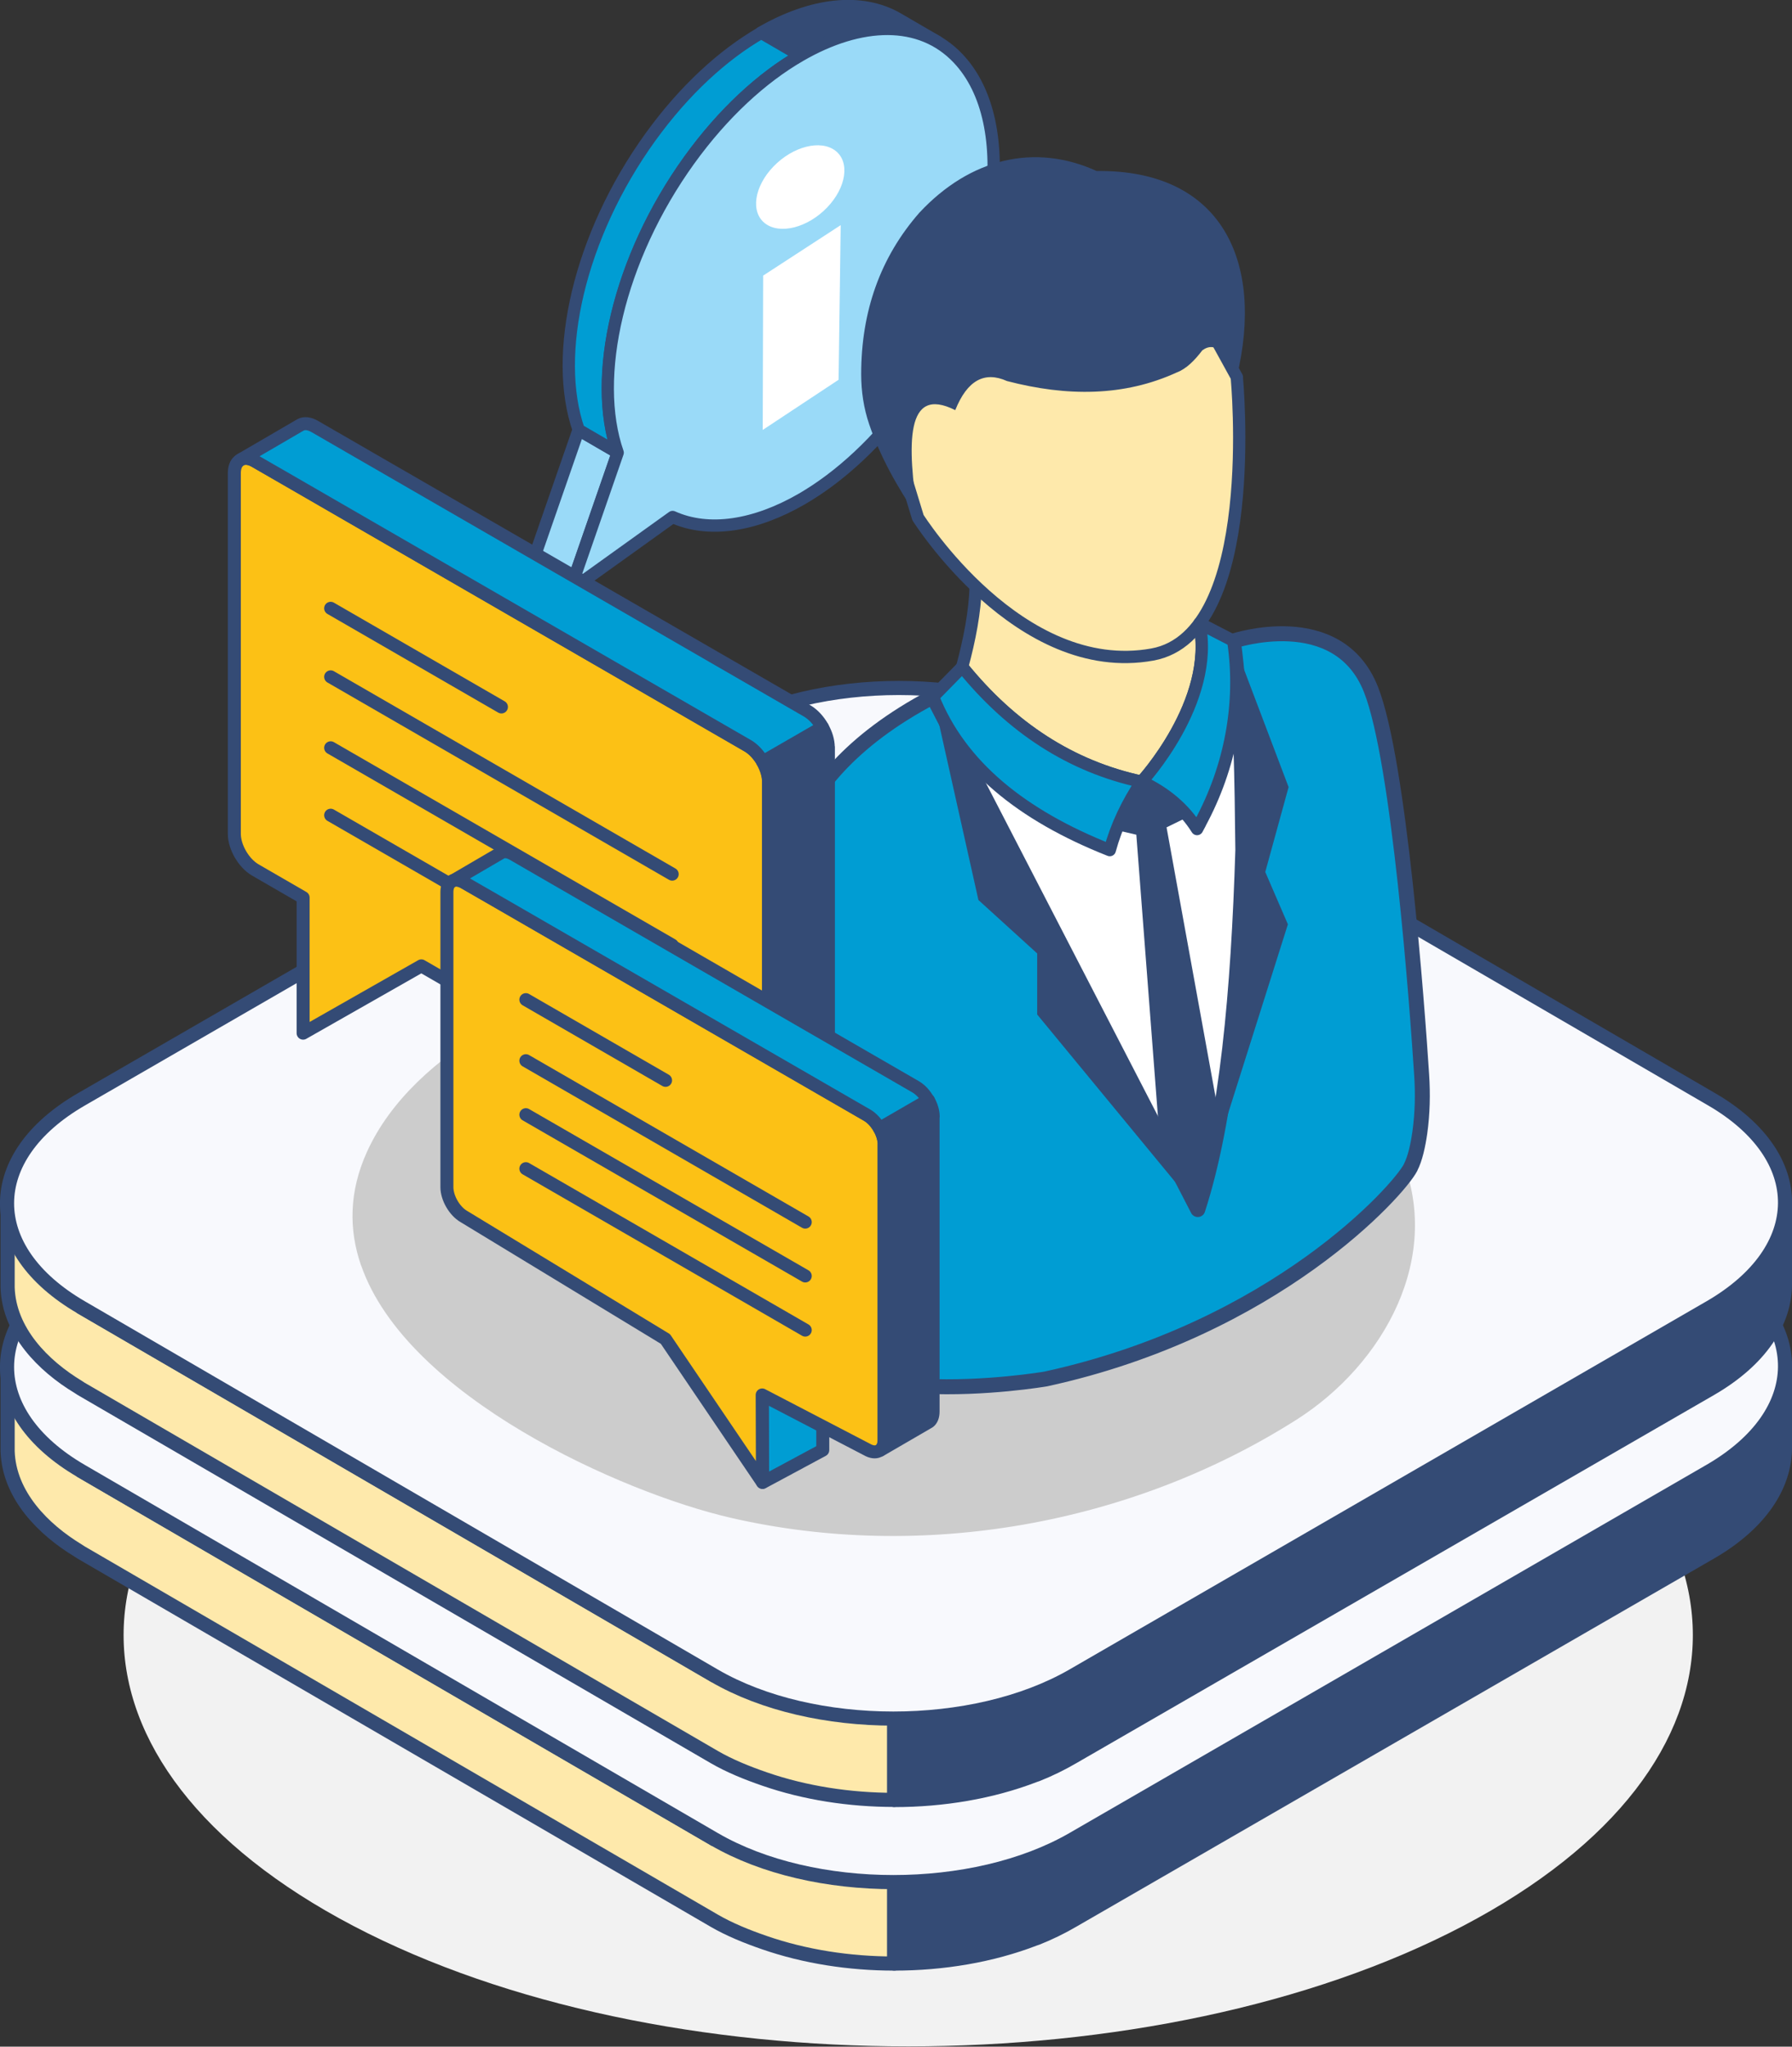 <?xml version="1.0" encoding="UTF-8"?>
<svg id="Ebene_2" data-name="Ebene 2" xmlns="http://www.w3.org/2000/svg" viewBox="0 0 126.87 144.81">
  <rect x="0" y="0" width="126.87" height="144.81" fill="#333333" stroke="none"/>
  <defs>
    <style>
      .cls-1 {
        fill: #ccc;
      }

      .cls-1, .cls-2, .cls-3, .cls-4 {
        stroke-width: 0px;
      }

      .cls-5, .cls-6 {
        fill: #fee9ab;
      }

      .cls-5, .cls-6, .cls-7, .cls-8, .cls-9, .cls-10, .cls-11, .cls-12, .cls-13, .cls-14, .cls-15, .cls-16 {
        stroke-linecap: round;
        stroke-linejoin: round;
      }

      .cls-5, .cls-7, .cls-9, .cls-10, .cls-11, .cls-12, .cls-15, .cls-16 {
        stroke: #344b75;
      }

      .cls-5, .cls-7, .cls-10, .cls-11 {
        stroke-width: .87px;
      }

      .cls-6, .cls-8, .cls-13 {
        stroke-width: 1px;
      }

      .cls-6, .cls-8, .cls-13, .cls-14 {
        stroke: #344b75;
      }

      .cls-2 {
        fill: #f2f2f2;
      }

      .cls-7 {
        fill: #9adaf8;
      }

      .cls-17 {
        isolation: isolate;
      }

      .cls-8 {
        fill: #f8f9fd;
      }

      .cls-9 {
        fill: #fcc115;
      }

      .cls-9, .cls-12, .cls-15, .cls-16 {
        stroke-width: .92px;
      }

      .cls-10, .cls-12, .cls-14 {
        fill: #009dd3;
      }

      .cls-11, .cls-3, .cls-16 {
        fill: #344b75;
      }

      .cls-13 {
        fill: #344b75;
      }

      .cls-4 {
        fill: #fff;
      }

      .cls-14 {
        stroke-width: 1.06px;
      }

      .cls-15 {
        fill: none;
      }
    </style>
  </defs>
  <g id="Ebene_1-2" data-name="Ebene 1">
    <g>
      <path class="cls-2" d="M64.3,86.59c-14.22,0-28.43,2.84-39.28,8.52-10.85,5.68-16.27,13.13-16.27,20.58s5.42,14.9,16.27,20.58c10.85,5.68,25.06,8.52,39.28,8.52s28.44-2.84,39.28-8.52c10.85-5.69,16.27-13.13,16.27-20.58s-5.42-14.9-16.27-20.58c-10.85-5.68-25.07-8.53-39.28-8.52Z"/>
      <g>
        <g>
          <g class="cls-17">
            <polygon class="cls-7" points="40.35 41.79 37.57 40.18 40.96 30.42 43.74 32.03 40.35 41.79"/>
            <path class="cls-11" d="M63.59,1.34l2.77,1.61c-2.62-1.52-6.14-1.09-9.71.97l-2.77-1.61c3.57-2.06,7.09-2.5,9.71-.97Z"/>
            <path class="cls-10" d="M43.74,32.03l-2.77-1.61c-1.86-5.33.03-13.72,5.07-20.71,2.39-3.31,5.13-5.82,7.85-7.39l2.77,1.61c-2.72,1.57-5.46,4.08-7.85,7.39-5.04,6.99-6.93,15.38-5.07,20.71Z"/>
            <path class="cls-7" d="M56.65,3.93c4.29-2.48,8.52-2.61,11.18.2,4.37,4.6,2.91,15.25-3.25,23.8-2.38,3.31-5.11,5.81-7.82,7.38-3.31,1.91-6.59,2.42-9.14,1.27l-7.28,5.22,3.39-9.77c-1.86-5.33.03-13.72,5.07-20.71,2.39-3.31,5.13-5.82,7.85-7.39Z"/>
          </g>
          <path class="cls-4" d="M59.52,15.92l-.15,10.95-5.37,3.55.03-10.92,5.49-3.57ZM54.76,11.78c-1.37,1.42-1.64,3.23-.59,4.03s3.01.3,4.38-1.12,1.64-3.23.59-4.03-3.01-.3-4.38,1.12Z"/>
        </g>
        <g>
          <g>
            <g>
              <path class="cls-6" d="M50.57,130.13L5.75,104.08l-5.21-7.33v5.77c0,.05,0,.11,0,.16.1,3.1,2.51,5.53,5.01,7.04.07.04.13.09.2.13l44.82,26.05c1.07.62,2.3,1.12,3.55,1.55,2.86.99,6.02,1.48,9.19,1.48v-8.8h-12.75Z"/>
              <path class="cls-13" d="M121.05,104.08l-45.1,26.05h-12.64s0,8.8,0,8.8c3.44,0,6.88-.57,9.94-1.75.05-.02.1-.03.15-.05.91-.36,1.74-.77,2.55-1.24l45.15-26.05c3.55-2.05,5.28-4.75,5.27-7.43v-5.77c0,2.69-1.76,5.38-5.32,7.43Z"/>
            </g>
            <path class="cls-8" d="M5.77,89.35l45.12-26.05c7.05-4.07,18.45-4.07,25.46,0l44.83,26.05c6.97,4.05,6.93,10.65-.12,14.73l-45.1,26.05c-7.02,4.05-18.41,4.05-25.39,0L5.75,104.08c-7.01-4.07-7-10.67.02-14.72Z"/>
          </g>
          <g>
            <g>
              <path class="cls-6" d="M50.57,118.55L5.75,92.5l-5.21-7.33v5.77c0,.05,0,.11,0,.16.1,3.1,2.51,5.53,5.01,7.04.07.04.13.09.2.13l44.82,26.05c1.07.62,2.3,1.12,3.55,1.55,2.86.99,6.02,1.48,9.19,1.48v-8.8h-12.75Z"/>
              <path class="cls-13" d="M121.05,92.51l-45.1,26.05h-12.64s0,8.8,0,8.8c3.44,0,6.88-.57,9.94-1.75.05-.02.1-.03.15-.05.91-.36,1.74-.77,2.55-1.24l45.15-26.05c3.55-2.05,5.28-4.75,5.27-7.43v-5.77c0,2.69-1.76,5.38-5.32,7.43Z"/>
            </g>
            <path class="cls-8" d="M5.77,77.78l45.12-26.05c7.05-4.07,18.45-4.07,25.46,0l44.83,26.05c6.97,4.05,6.93,10.65-.12,14.73l-45.1,26.05c-7.02,4.05-18.41,4.05-25.39,0L5.75,92.5c-7.01-4.07-7-10.67.02-14.72Z"/>
          </g>
        </g>
        <path class="cls-1" d="M25.57,89.54c3.22,9.28,18.48,16.09,26.2,17.86,13.53,3.1,28.31.48,40.02-6.95,6.16-3.91,10.48-11.55,7.33-18.8-3.01-6.9-11.84-9.63-18.51-11.3-2.65-.66-5.35-1.2-7.95-1.65-8.95-1.56-17.13-2.87-26.17-.66-7.35,1.8-17.18,6.12-20.51,13.46-1.28,2.82-1.29,5.52-.42,8.03Z"/>
        <g>
          <path class="cls-4" d="M91.55,75.53c-.47,1.69.47,7.05,0,7.71-.47.66-12.73,3.99-14.71,3.95-1.97-.05-7.14-7.42-7.38-8.27-.23-.85-5.54-21.66-5.54-21.66l3.2-7.66,4.28,4.46,8.48,2.81,5.47-2.95,1.97-8.56.86,2.45,4.41,5.86-.9,8.38s.33,11.79-.14,13.49Z"/>
          <g>
            <path class="cls-14" d="M99.87,82.6c-.83,1.63-9.61,11.44-25.84,14.97,0,0-17.11,2.92-18-4.68l-.5-29.04s-1.42-8.28,10.52-14.55l18.75,36.28c2.08-6.42,2.88-15.44,3.19-25.43-.05-5.02-.14-9.79-.48-13.18h0c-.06-.58-.12-1.12-.2-1.61,0,0,7.41-2.49,9.75,3.42,2,5.05,3.27,22.34,3.59,27.27.09,1.36.06,2.74-.13,4.09-.13.9-.33,1.84-.66,2.47Z"/>
            <path class="cls-3" d="M86.34,79.18c-.33,2.06-.87,4.2-1.54,6.4l-2.72-5.27-1.63-21.25-1.42-.33s-.64-2.74-.59-2.83c.06-.09,1.98-2.6,1.98-2.6,0,0,2.12.28,2.45.36.32.08,2.51,2.35,2.51,2.35l-1.26,1.78-1.53.75,3.75,20.63Z"/>
            <path class="cls-5" d="M69.08,41.47c-.06,1.84-.43,3.76-.96,5.72,3.48,4.3,7.7,7.05,12.7,8.12,0,0,5.25-5.66,4.09-11.19-1.16-5.54-15.83-2.64-15.83-2.64Z"/>
            <path class="cls-5" d="M87.56,26.68s1.77,18.22-5.97,19.63c-9.43,1.71-16.6-9.69-16.6-9.69l-2.47-8.09,4.65-4.29,12.48-3.23s4.87.4,5,.49c.13.09,2.92,5.19,2.92,5.19Z"/>
            <path class="cls-10" d="M80.82,55.31c-1.01,1.51-1.78,3.12-2.25,4.84-6.23-2.46-10.58-5.98-12.51-10.85l2.07-2.11c3.48,4.3,7.7,7.05,12.7,8.12Z"/>
            <path class="cls-10" d="M84.98,58.23l-.23.43c-.93-1.48-2.25-2.57-3.92-3.36,0,0,5.25-5.66,4.09-11.2l2.4,1.24s0,.04,0,.06c.65,4.41-.23,8.9-2.34,12.82Z"/>
            <polygon class="cls-3" points="73.43 71.78 73.43 67.46 69.27 63.68 66.05 49.29 84.8 85.57 73.43 71.78"/>
            <path class="cls-3" d="M89.58,61.7l1.6,3.7-6.38,20.17c2.08-6.42,2.88-15.44,3.19-25.43-.05-5.02-.14-9.79-.48-13.18l-.2-1.61,3.92,10.34-1.65,6Z"/>
            <path class="cls-3" d="M87.56,26.68c1.98-8.23-1.11-14.69-9.92-14.58-4.37-1.99-8.95-.91-12.55,2.95-2.76,3.15-4.12,6.97-4.12,11.43,0,1.21.18,2.41.57,3.55.76,2.23,1.96,4.42,3.46,6.58-.79-5.23-.91-9.37,2.63-7.59.85-2.12,2.08-2.77,3.66-2.06,4.25,1.11,8.3,1.1,12.03-.61.68-.26,1.26-.85,1.8-1.56.95-.7,1.73.25,2.45,1.88Z"/>
          </g>
        </g>
        <g>
          <g>
            <path class="cls-9" d="M54.41,55.32v25.52c0,.41-.13.72-.34.89l-.14.08c-.26.13-.61.09-.99-.13l-23.11-13.34-8.37,4.76v-9.59l-3.39-1.96c-.81-.47-1.48-1.61-1.48-2.55v-25.52c0-.38.11-.68.3-.84.08-.08.17-.14.28-.17.25-.08.56-.03.9.17l2.76,1.59,32.11,18.54c.43.25.8.67,1.07,1.14.25.45.41.95.41,1.41Z"/>
            <line class="cls-15" x1="23.41" y1="43.04" x2="35.5" y2="50.02"/>
            <line class="cls-15" x1="23.41" y1="47.89" x2="47.59" y2="61.85"/>
            <line class="cls-15" x1="23.41" y1="52.91" x2="47.59" y2="66.87"/>
            <line class="cls-15" x1="23.41" y1="57.68" x2="47.59" y2="71.63"/>
          </g>
          <path class="cls-16" d="M58.65,52.87v25.52c0,.41-.13.72-.34.89l-.15.08-4.09,2.37c.22-.17.34-.47.34-.89v-25.52c0-.46-.16-.96-.41-1.41l4.23-2.44c.26.45.41.95.41,1.4Z"/>
          <path class="cls-4" d="M58.23,51.46l-4.23,2.44c-.27-.48-.65-.9-1.07-1.14l-32.11-18.54-2.76-1.59c-.34-.2-.65-.25-.9-.17l4-2.33.14-.08c.26-.13.61-.09.99.13l34.87,20.13c.42.25.8.67,1.07,1.15Z"/>
          <path class="cls-12" d="M58.23,51.46l-4.23,2.44c-.27-.48-.65-.9-1.07-1.14l-32.11-18.54-2.76-1.59c-.34-.2-.65-.25-.9-.17l4-2.33.14-.08c.26-.13.61-.09.99.13l34.87,20.13c.42.25.8.67,1.07,1.15Z"/>
        </g>
        <g>
          <polygon class="cls-12" points="58.25 102.6 53.99 104.89 53.97 98.7 58.25 100.71 58.25 102.6"/>
          <g>
            <path class="cls-9" d="M62.59,80.99v20.88c0,.34-.1.59-.28.73l-.12.07c-.21.1-.5.07-.81-.11l-7.42-3.86.02,6.18-6.87-10.14-14.26-8.66c-.67-.38-1.21-1.32-1.21-2.08v-20.88c0-.31.09-.55.25-.69.06-.07.14-.11.23-.14.2-.06.46-.02.74.14l2.26,1.3,26.27,15.16c.35.2.66.54.88.94.21.37.33.77.33,1.15Z"/>
            <line class="cls-15" x1="37.23" y1="70.73" x2="47.12" y2="76.44"/>
            <line class="cls-15" x1="37.23" y1="75.05" x2="57.01" y2="86.47"/>
            <line class="cls-15" x1="37.23" y1="78.87" x2="57.01" y2="90.28"/>
            <line class="cls-15" x1="37.23" y1="82.69" x2="57.01" y2="94.11"/>
          </g>
          <path class="cls-16" d="M66.06,78.99v20.88c0,.34-.1.59-.28.73l-.12.07-3.34,1.94c.18-.14.28-.39.28-.73v-20.88c0-.38-.13-.78-.33-1.15l3.46-2c.21.37.34.78.34,1.15Z"/>
          <path class="cls-4" d="M65.72,77.84l-3.46,2c-.22-.39-.53-.74-.88-.94l-26.27-15.16-2.26-1.3c-.27-.16-.53-.2-.74-.14l3.27-1.91.12-.07c.21-.1.5-.07.81.11l28.52,16.47c.34.2.66.54.87.94Z"/>
          <path class="cls-12" d="M65.72,77.84l-3.46,2c-.22-.39-.53-.74-.88-.94l-26.27-15.16-2.26-1.3c-.27-.16-.53-.2-.74-.14l3.27-1.91.12-.07c.21-.1.5-.07.81.11l28.52,16.47c.34.2.66.54.87.94Z"/>
        </g>
      </g>
    </g>
  </g>
</svg>